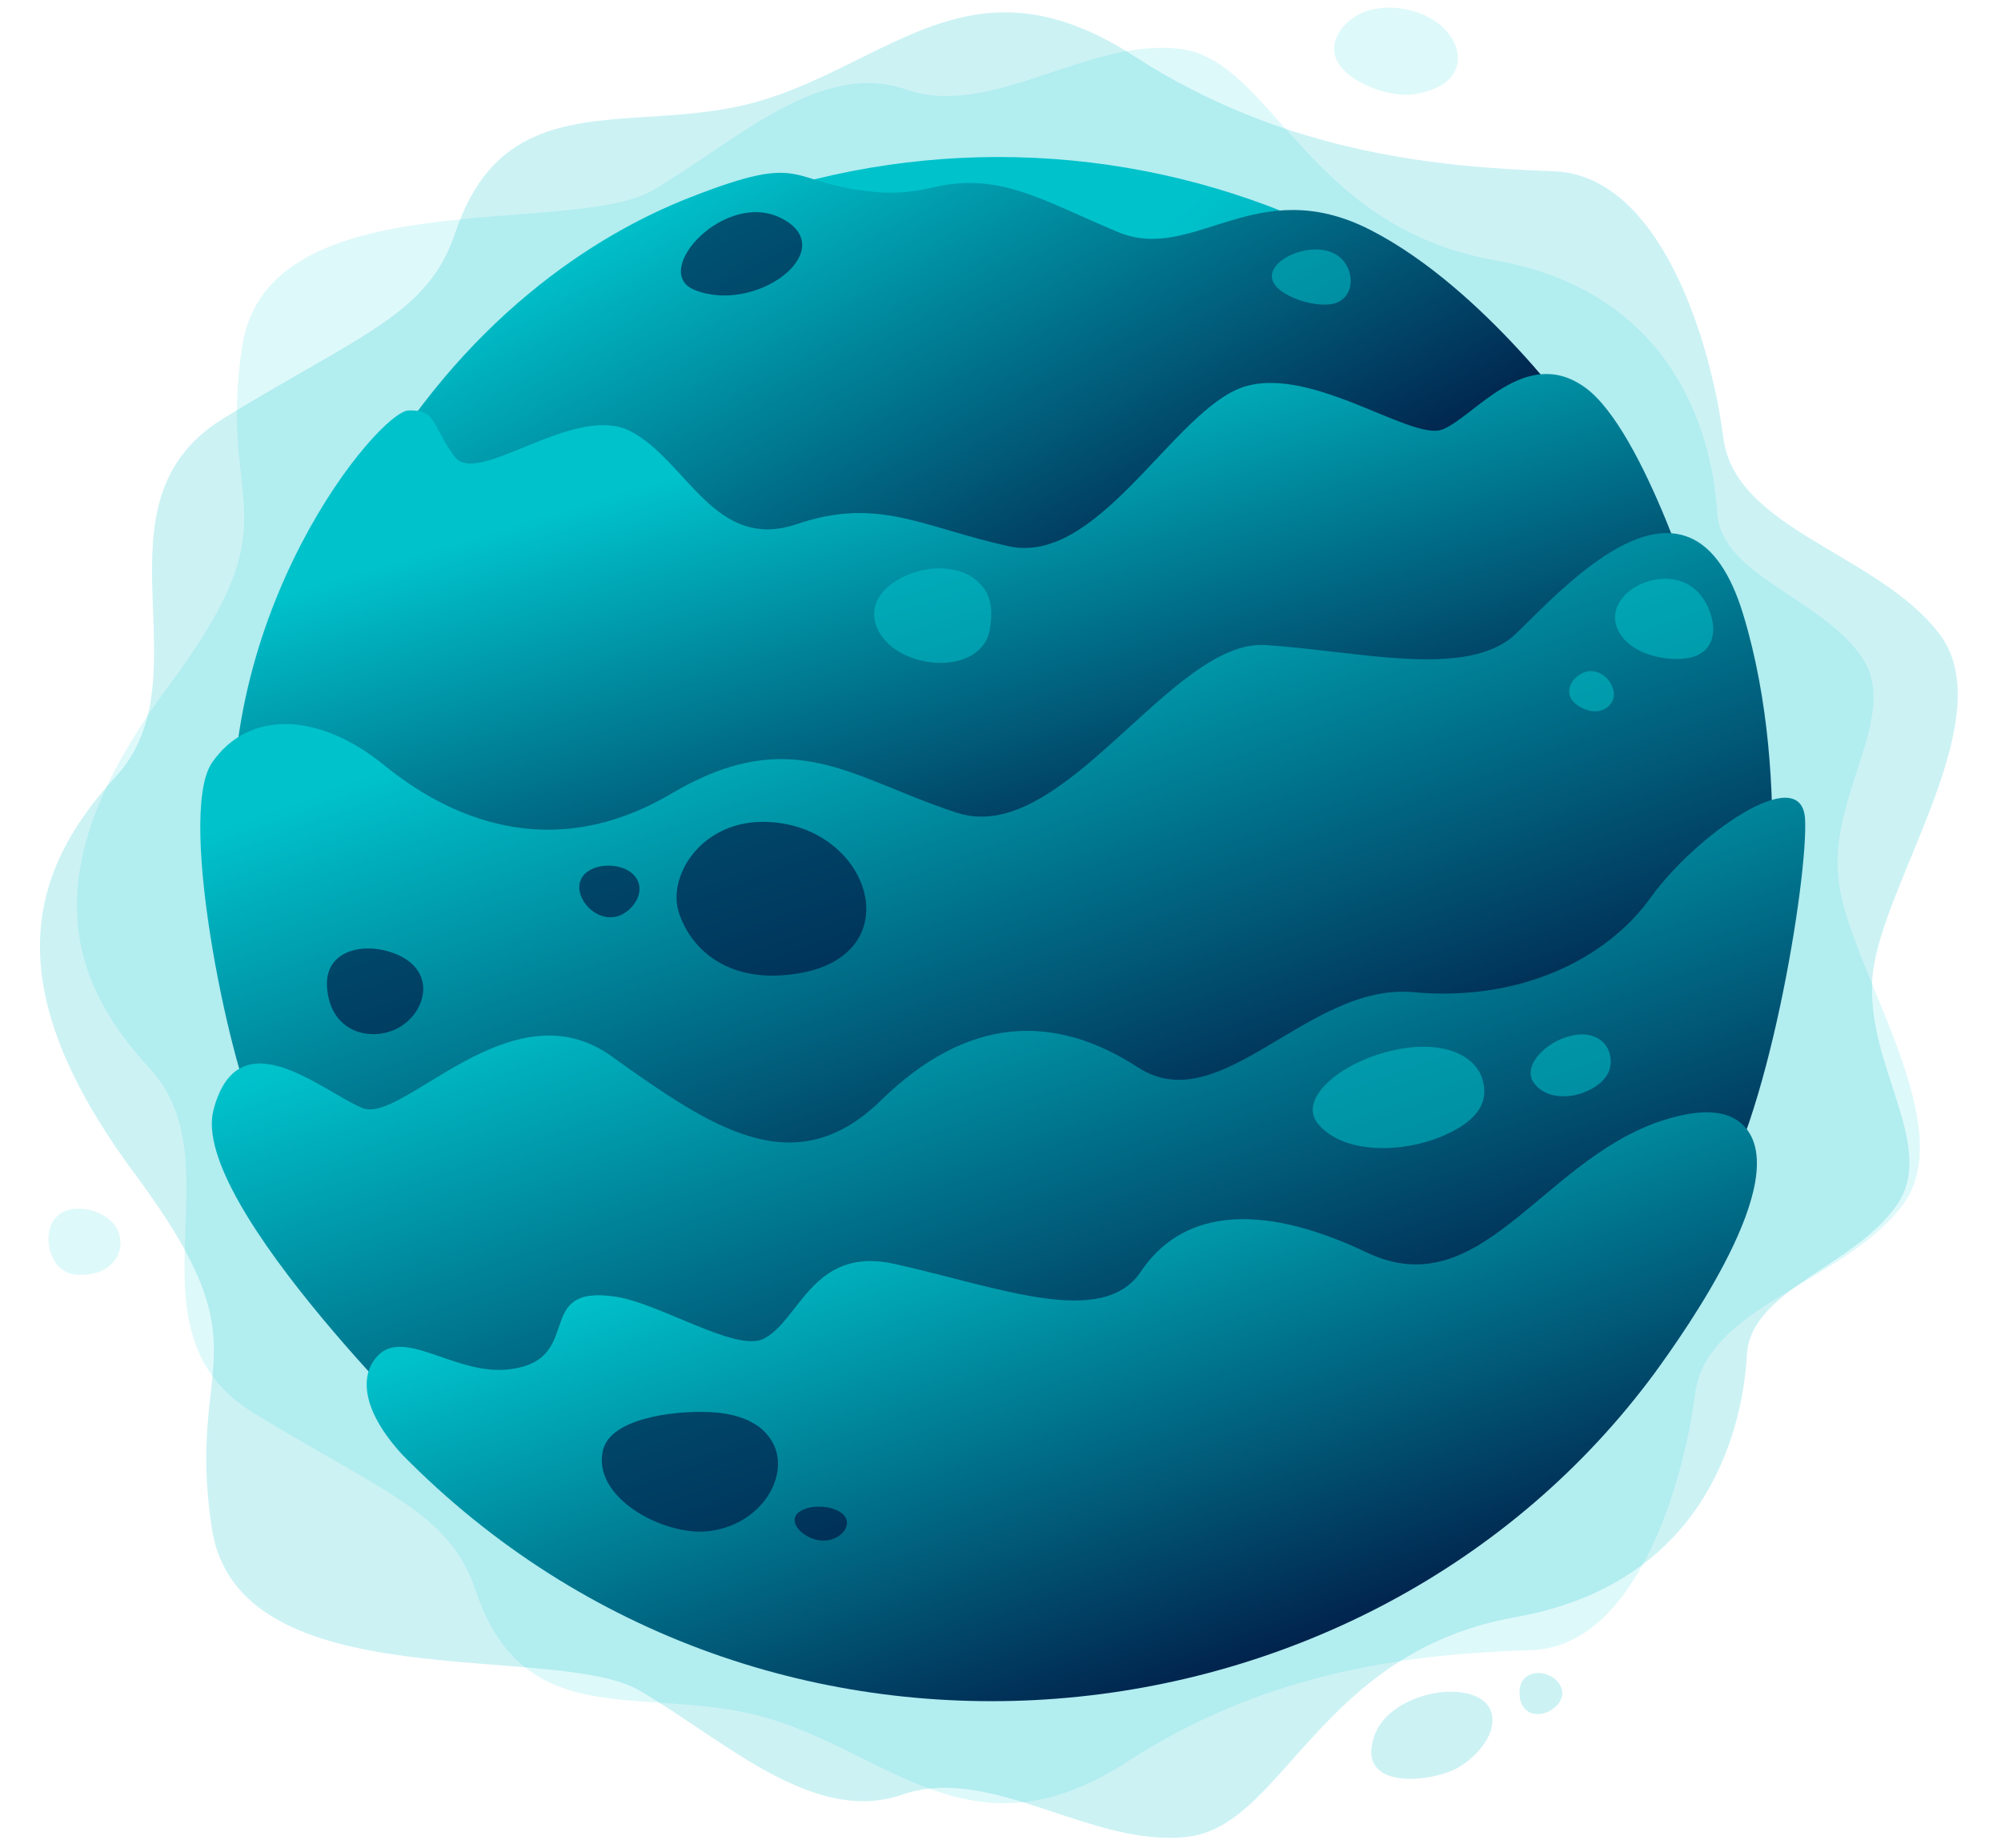 <?xml version="1.0" encoding="UTF-8" standalone="no"?><svg xmlns="http://www.w3.org/2000/svg" xmlns:xlink="http://www.w3.org/1999/xlink" fill="#000000" height="359.3" preserveAspectRatio="xMidYMid meet" version="1" viewBox="-7.6 -1.5 389.0 359.3" width="389" zoomAndPan="magnify"><g><g id="change1_1"><path clip-rule="evenodd" d="M211.7,340.9c28.8-18.7,58.4-20.9,78.5-21.6c20.2-0.7,29.5-32.4,31.7-49.7c2.2-17.3,28.8-21.6,40.3-36.7 c11.5-15.1-9.4-44.7-12.2-62c-2.9-17.3,12.2-33.1,4.3-44.7c-7.9-11.5-27.4-15.8-28.1-28.1c-0.7-12.2-6.5-42.5-43.2-49 c-36.7-6.5-43.2-38.9-61.2-41.1c-18-2.2-36.7,13.7-53.3,7.9c-16.6-5.8-33.1,10.1-49,19.5c-15.8,9.4-74.9-2.2-80,30.3 c-5,32.4,10.8,32.4-14.4,66.3c-25.2,33.9-20.9,55.5-3.6,74.2c17.3,18.7-5.8,51.1,20.2,67c25.9,15.8,38.2,19.5,43.2,34.6 c3.4,10.1,8.6,15.3,15,18.1c11.1,4.9,25.8,2.4,40.2,6.2c15.4,4.1,27.5,14.2,41.7,16.5C190.5,350,200,348.5,211.7,340.9z M1.9,238.3 c-0.5,3.5,1.4,7.7,5.2,8c7.3,0.6,10.1-4.8,8.1-8.8C12.8,232.8,2.8,231.2,1.9,238.3z M252.4,5.4c-3.7,7.3,9.2,12.4,15,11.4 c10.8-1.7,10-9.8,4.4-13.9C266.2-1.2,256-1.5,252.4,5.4z" fill="#5ce1e6" fill-opacity="0.2" fill-rule="evenodd"/></g><g id="change2_1"><path clip-rule="evenodd" d="M212.7,9.3c30,19.5,60.7,21.7,81.7,22.5c21,0.7,30.7,33.7,33,51.7c2.2,18,30,22.5,42,38.2 c12,15.7-9.7,46.5-12.7,64.5c-3,18,12.7,34.5,4.5,46.5c-8.2,12-28.5,16.5-29.2,29.2s-6.7,44.2-45,51s-45,40.5-63.7,42.7 c-18.7,2.2-38.2-14.2-55.5-8.2c-17.2,6-34.5-10.5-51-20.2c-16.5-9.7-78,2.2-83.2-31.5c-5.2-33.7,11.2-33.7-15-69 s-21.7-57.7-3.7-77.2c18-19.5-6-53.2,21-69.7s39.7-20.2,45-36c3.5-10.5,8.9-15.9,15.6-18.8c11.6-5.1,26.9-2.5,41.9-6.4 c16.1-4.2,28.6-14.7,43.4-17.2C190.6-0.1,200.6,1.5,212.7,9.3L212.7,9.3z M287.8,327.8c0.2,4.9,5.1,4.8,7.4,2.1 c2-2.3,0.4-4.7-1.5-5.6C291.1,323,287.6,324,287.8,327.8L287.8,327.8z M259.6,335.9c-3.9,10.9,11.4,9.2,16.5,6.1 c2.7-1.6,5.2-4.3,6.1-7C285.5,324,263.4,325.5,259.6,335.9z" fill="#00c2cb" fill-opacity="0.2" fill-rule="evenodd"/></g><linearGradient gradientTransform="matrix(.028 0 0 -.028 -48.583 -57.029)" gradientUnits="userSpaceOnUse" id="a" x1="6491.841" x2="12470.592" xlink:actuate="onLoad" xlink:show="other" xlink:type="simple" y1="-6213.183" y2="-13091.389"><stop offset="0" stop-color="#00c2cb"/><stop offset="1" stop-color="#010333"/></linearGradient><path clip-rule="evenodd" d="M81.3,283c58.1,58.1,152.3,58.1,210.4,0s58.1-152.3,0-210.4c-58.1-58.1-152.3-58.1-210.4,0 C23.2,130.7,23.2,224.9,81.3,283z" fill="url(#a)" fill-rule="evenodd"/><linearGradient gradientTransform="matrix(.028 0 0 -.028 -48.583 -57.029)" gradientUnits="userSpaceOnUse" id="b" x1="6879.561" x2="9283.932" xlink:actuate="onLoad" xlink:show="other" xlink:type="simple" y1="-2883.267" y2="-7247.889"><stop offset="0" stop-color="#00c2cb"/><stop offset="1" stop-color="#010333"/></linearGradient><path clip-rule="evenodd" d="M62.9,94.9c0,0,50.2,15.2,112.1,15.6c61.9,0.4,125-29,125-29s-18.9-26.9-41.2-38.3s-34.3,6.6-49.1,0.4 c-14.8-6.2-23.1-11.8-36.2-8.6c-3.9,0.9-7.2,1.1-10,0.9c-18.8-1.5-13.3-8.3-37,1C108.3,44,82.3,60.4,62.9,94.9z" fill="url(#b)" fill-rule="evenodd"/><linearGradient gradientTransform="matrix(.028 0 0 -.028 -48.583 -57.029)" gradientUnits="userSpaceOnUse" id="c" x1="7427.573" x2="8693.183" xlink:actuate="onLoad" xlink:show="other" xlink:type="simple" y1="-4893.595" y2="-9041.976"><stop offset="0" stop-color="#00c2cb"/><stop offset="1" stop-color="#010333"/></linearGradient><path clip-rule="evenodd" d="M323.2,118.9c-91,47.6-186,63.6-285.1,48c-4.7-49.6,28-88.4,33.7-88.6c5.6-0.2,4.5,3,9,9 c4.5,6,23.4-10.7,34.3-4.9c10.9,5.8,16.3,23.4,32.2,18c15.9-5.4,24.4,0.6,41.2,4.3c16.9,3.7,31.1-24.4,44.2-30.4 c13.1-6,33.9,10.1,40.1,7.7c6.2-2.4,16.1-16.5,27.7-8.2S323.2,118.9,323.2,118.9L323.2,118.9z" fill="url(#c)" fill-rule="evenodd"/><linearGradient gradientTransform="matrix(.028 0 0 -.028 -48.583 -57.029)" gradientUnits="userSpaceOnUse" id="d" x1="7622.427" x2="9499.024" xlink:actuate="onLoad" xlink:show="other" xlink:type="simple" y1="-6045.473" y2="-11177.445"><stop offset="0" stop-color="#00c2cb"/><stop offset="1" stop-color="#010333"/></linearGradient><path clip-rule="evenodd" d="M334.9,189.1c0,0,6.5-37.8-3.6-71.1s-34.9-5.2-44.2,3.7s-30.4,3.4-48.7,2.2c-18.4-1.1-39.4,39.4-60,32.6 c-20.6-6.7-31.9-17.6-55.5-3.7c-23.6,13.9-43.5,4.5-55.9-5.6c-12.4-10.1-26.2-10.9-33.4-0.4c-7.1,10.5,4.3,62.8,9.5,70.6 C48.2,225.2,181.3,258.5,334.9,189.1z" fill="url(#d)" fill-rule="evenodd"/><linearGradient gradientTransform="matrix(.028 0 0 -.028 -48.583 -57.029)" gradientUnits="userSpaceOnUse" id="e" x1="8041.477" x2="9855.049" xlink:actuate="onLoad" xlink:show="other" xlink:type="simple" y1="-7762.92" y2="-12857.068"><stop offset="0" stop-color="#00c2cb"/><stop offset="1" stop-color="#010333"/></linearGradient><path clip-rule="evenodd" d="M79.5,281.2c0,0-50.4-48.6-45.6-66.9s21-3.7,28.9-0.4s28.9-24,48.4-10.1c19.5,13.9,35.6,25.1,52.5,8.6 c16.9-16.5,33.7-16.9,49.9-6.4c16.1,10.5,33-16.5,53.6-14.6c20.6,1.9,37.5-6.4,46.1-18.4s29.2-26.6,30-15.4 c0.7,11.2-7.4,60.9-18.5,75.2C313.6,247.3,158.7,288.5,79.5,281.2z" fill="url(#e)" fill-rule="evenodd"/><linearGradient gradientTransform="matrix(.028 0 0 -.028 -48.583 -57.029)" gradientUnits="userSpaceOnUse" id="f" x1="8433.117" x2="10077.364" xlink:actuate="onLoad" xlink:show="other" xlink:type="simple" y1="-9887.873" y2="-14407.453"><stop offset="0" stop-color="#00c2cb"/><stop offset="1" stop-color="#010333"/></linearGradient><path clip-rule="evenodd" d="M70.6,281.3c70.7,72,187.7,59.8,243.5-15.9c6.1-8.4,26.6-37.3,17.6-47.7c-2.5-2.9-7.3-4.3-16.6-1.2 c-23.2,7.9-34.9,36-57,25.5c-22.1-10.5-36.4-7.5-43.9,3.7c-7.5,11.2-27.7,3-48-1.5c-15.9-3.5-18.4,11.2-25.4,14.6 c-5.4,2.6-20.1-6.9-28.7-8.2c-16.4-2.5-5.8,12.3-20.6,14.1c-10.7,1.4-21.1-8.8-26.2-2C62.5,266.3,62.8,272.8,70.6,281.3L70.6,281.3 z" fill="url(#f)" fill-rule="evenodd"/><g id="change3_1"><path clip-rule="evenodd" d="M109.6,280.5c-2.1,9.2,11.8,16.6,20.4,15.7c9.3-1,14.9-8.9,13.4-15.2c-1.1-4.4-5.5-8-14.4-8 C123.6,272.9,111.1,274.1,109.6,280.5z M127.5,54.9c11.9,4.7,28.1-7.6,17.3-13.7C133.7,34.8,118.5,51.4,127.5,54.9z M56,190.7 c0.8,9.1,9.4,10.5,14.4,7.3c5.3-3.4,6.9-11.7-2.4-14.5C62.5,181.8,55.3,183.5,56,190.7L56,190.7z M141.7,158.3 c-12.9-0.6-19.9,10.7-17.2,18c2.6,7.3,9.6,12.6,20.1,11.8C170.2,186.3,162.6,159.2,141.7,158.3z M113.5,176.2 c2.7-1.5,4.5-5.1,2.1-7.6c-1.8-1.9-5.5-2.3-8-1.2C101.3,170.2,107.8,179.3,113.5,176.2z M148.8,291.9c-3.4,1.3-1.8,4.2,1,5.5 c5.1,2.4,9.7-2.8,5.8-5C153.8,291.3,150.8,291.1,148.8,291.9z" fill="#010333" fill-opacity="0.549" fill-rule="evenodd"/></g><g id="change2_2"><path clip-rule="evenodd" d="M248.8,217.2c4.9,5.6,16,5.6,24.2,2.1c7.8-3.4,8.5-7.3,7.7-10.6c-1.1-4.7-7.2-8-16.5-6.2 C253.6,204.5,244.2,212.1,248.8,217.2L248.8,217.2z M300.3,136.3c3.6,1.6,6.3-1,5.8-3.4c-0.6-2.8-3.2-4.4-5.4-3.8 C297.7,130,295.4,134.1,300.3,136.3L300.3,136.3z M307,121.1c2.6,5.3,11.3,6.3,14.9,5c3.7-1.4,4.2-5.1,2.9-8.7 c-1.5-4-4.3-5.9-7.4-6.3C311.2,110.3,304.2,115.5,307,121.1z M240.5,54.2c1.9,2.1,6.5,3.7,10,3.5c4.5-0.2,5.5-4.8,3.5-7.9 C250,43.4,236.1,49.3,240.5,54.2z M184.8,121c0.6-3.4,0.3-5.8-0.8-7.6c-3-4.9-9.9-5.3-15-3.2c-9.5,4-7.6,11.5-2,14.9 C173.1,128.9,183.4,128.2,184.8,121z" fill="#00c2cb" fill-opacity="0.549" fill-rule="evenodd"/></g><g id="change2_3"><path clip-rule="evenodd" d="M290.5,208.9c2.3,3.4,7.5,3.4,11.3,1.3c3.6-2,4-4.5,3.6-6.5c-0.5-2.8-3.4-4.9-7.7-3.8 C292.8,201.1,288.4,205.7,290.5,208.9z" fill="#00c2cb" fill-opacity="0.549" fill-rule="evenodd"/></g></g></svg>